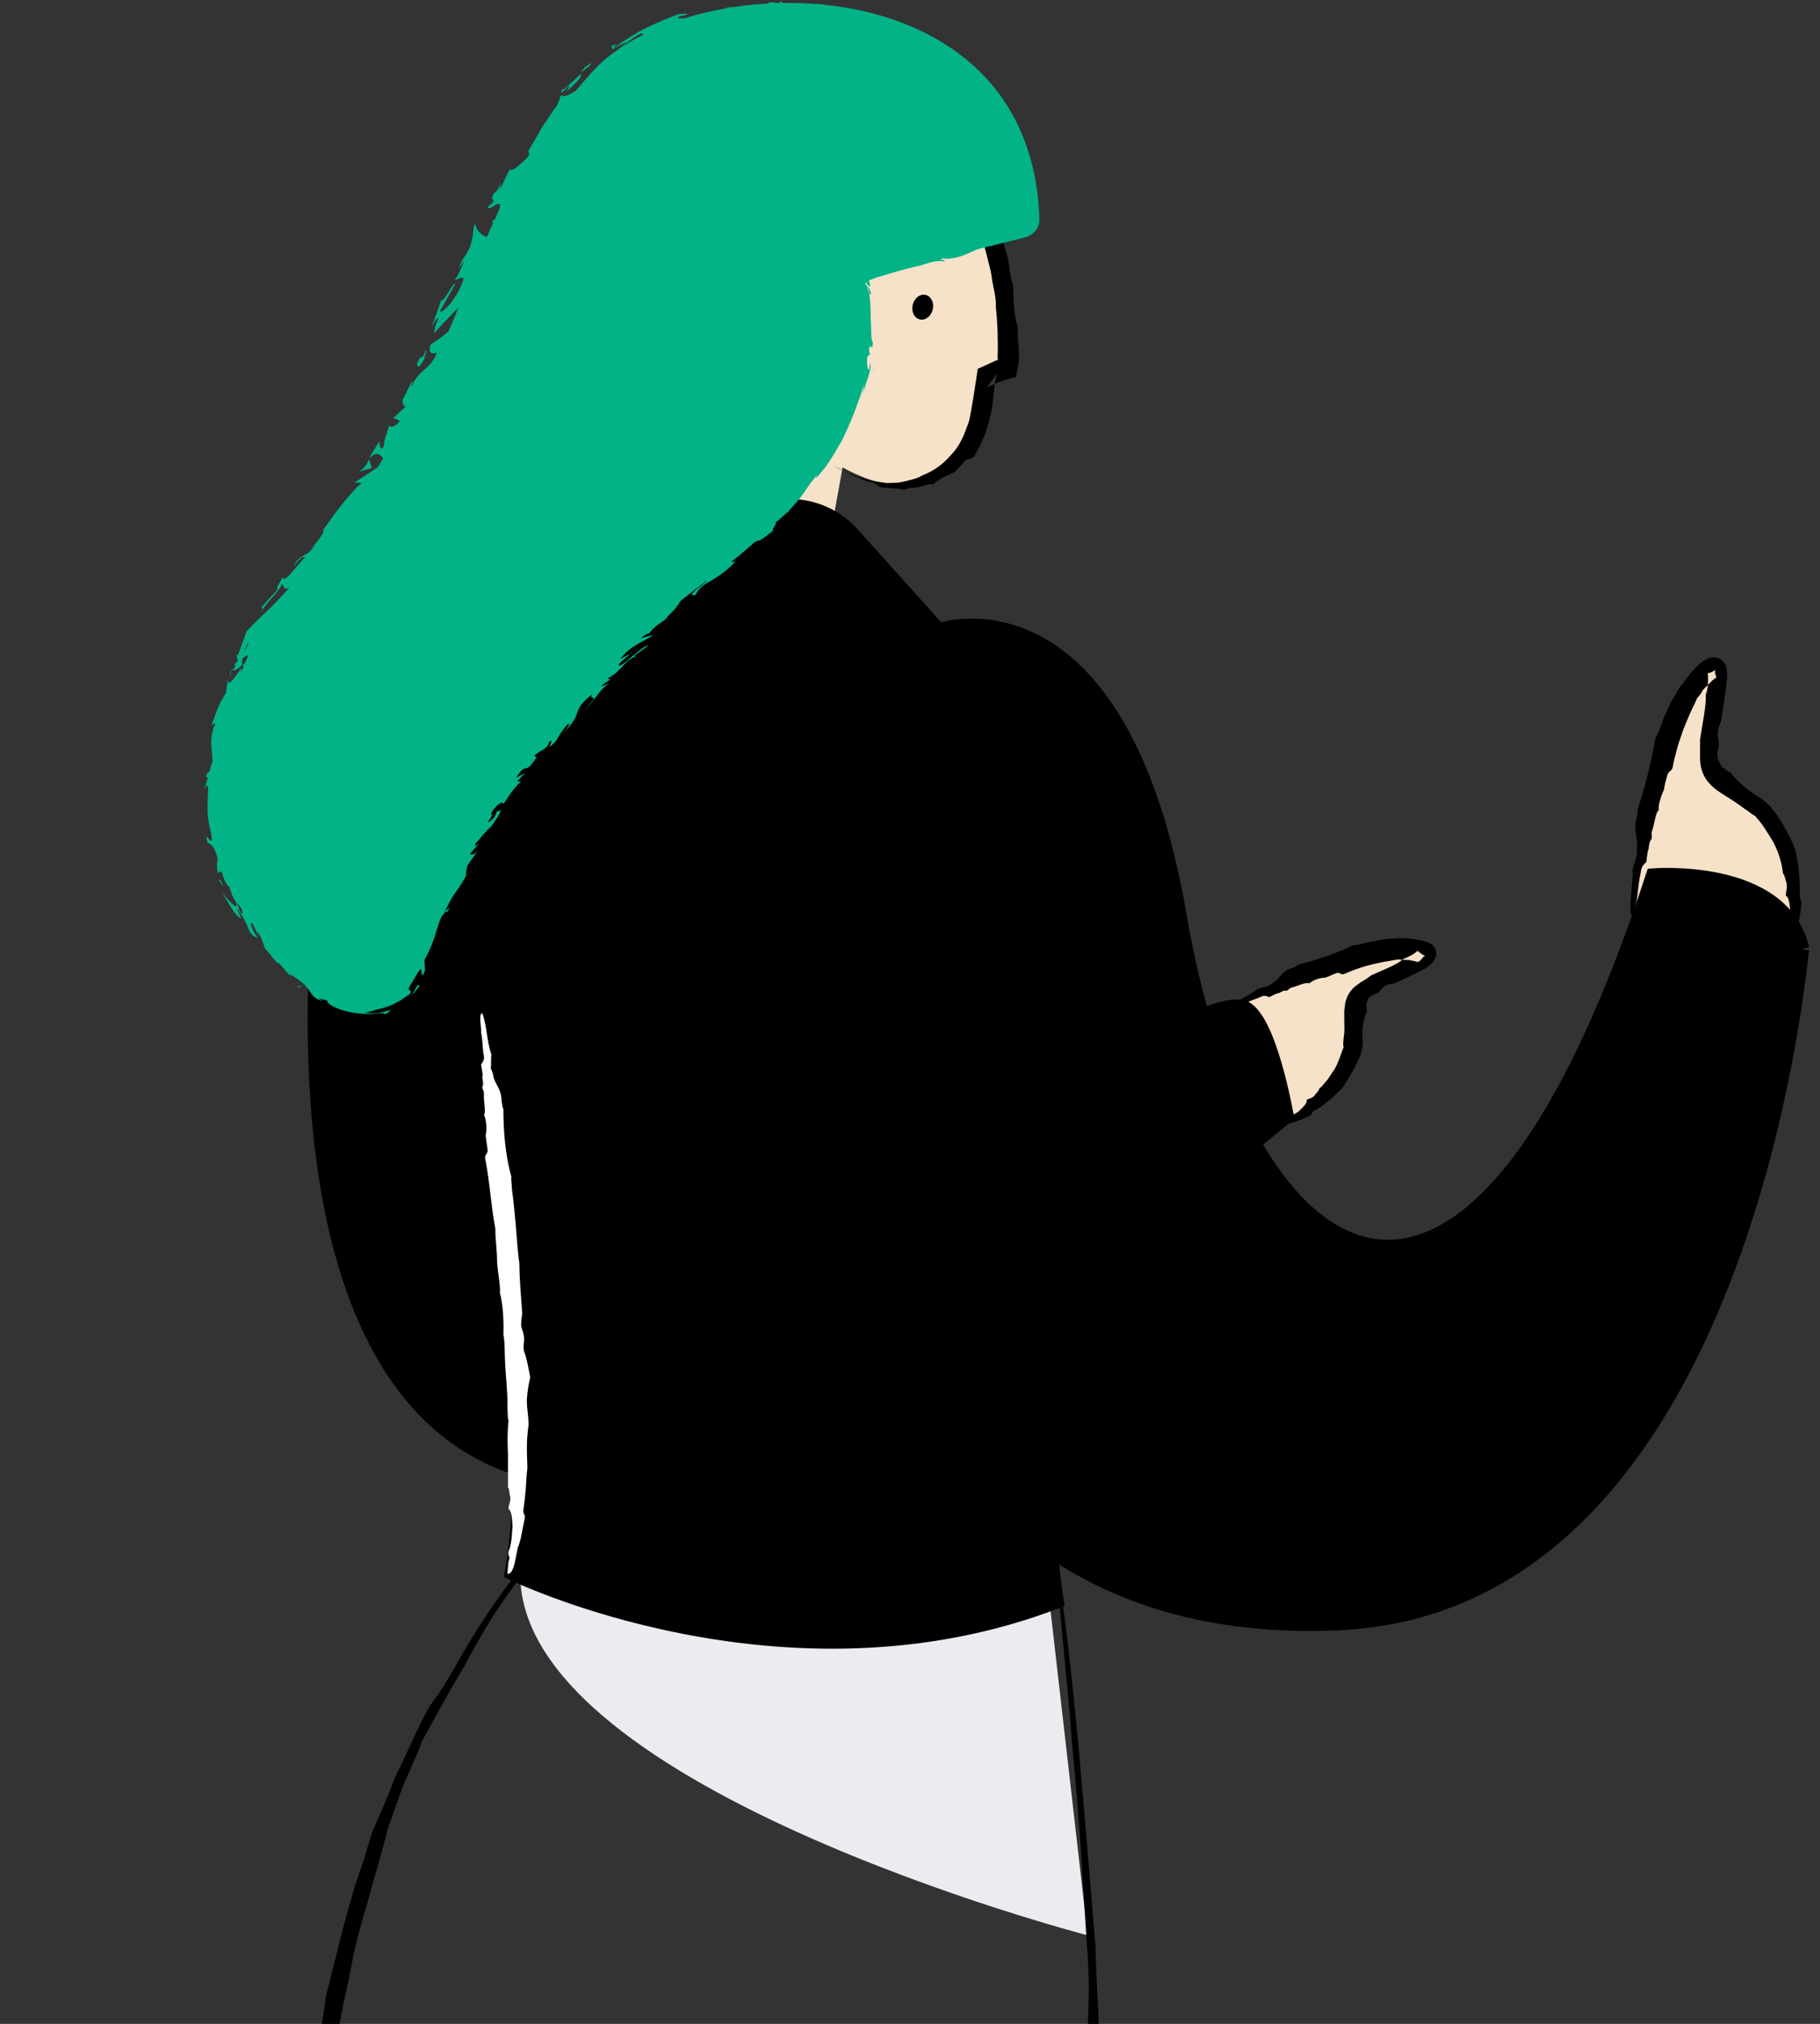 <svg width="134" height="149" viewBox="0 0 134 149" fill="none" xmlns="http://www.w3.org/2000/svg">
<rect x="0" y="0" width="134" height="149" fill="#333333" stroke="none"/>
<g clip-path="url(#clip0_1263_49898)">
<path d="M62.037 34.409C62.627 34.746 63.216 34.998 63.764 35.209C67.765 36.767 71.639 34.493 72.313 30.239L72.777 27.333L74.251 26.659C74.251 26.659 75.051 10.361 64.48 8.128L58.584 6.823L52.098 36.093L61.363 38.157L62.037 34.409Z" fill="#F5E2C8"/>
<path fill-rule="evenodd" clip-rule="evenodd" d="M63.89 8.002C63.89 8.044 64.185 8.128 64.522 8.213C64.606 8.255 64.732 8.255 64.817 8.297C64.901 8.339 65.027 8.381 65.111 8.423C65.322 8.507 65.532 8.592 65.701 8.634C65.954 8.76 66.249 8.929 66.585 9.097C66.88 9.308 67.217 9.476 67.47 9.687C67.807 9.939 67.722 9.855 68.017 10.066C68.228 10.234 68.396 10.403 68.565 10.571C68.733 10.739 68.86 10.908 69.028 11.034C69.197 11.203 69.323 11.371 69.491 11.582C69.66 11.792 69.828 12.003 69.997 12.256C70.713 13.267 71.008 13.856 71.471 14.909C71.597 15.246 71.724 15.499 71.808 15.751C71.892 16.004 72.018 16.257 72.103 16.594C72.271 17.183 72.397 17.689 72.482 18.152C72.65 18.741 72.819 19.5 72.945 19.963C73.029 20.426 73.029 20.595 73.113 20.974C73.198 21.353 73.198 21.437 73.282 21.858C73.324 22.195 73.324 22.363 73.324 22.658C73.45 23.796 73.492 25.143 73.45 26.28C73.45 26.365 73.45 26.449 73.45 26.575L73.535 26.449C73.071 26.659 72.608 26.87 72.061 27.123L71.976 27.165V27.249C71.808 28.344 71.639 29.523 71.429 30.618C71.387 30.913 71.26 31.292 71.176 31.461C70.923 32.219 70.544 32.977 69.955 33.566C69.407 34.198 68.733 34.661 68.102 34.914C67.933 34.998 67.807 35.041 67.68 35.125C67.554 35.167 67.386 35.251 67.175 35.293C66.88 35.377 66.712 35.419 66.501 35.462C66.333 35.504 66.122 35.546 65.869 35.546C65.575 35.546 65.322 35.588 65.196 35.546C64.901 35.504 64.522 35.462 64.185 35.377C63.258 35.209 62.163 34.703 61.363 34.282C61.363 34.282 61.574 34.409 61.826 34.535C62.079 34.661 62.416 34.788 62.584 34.914C62.963 35.083 63.258 35.167 63.469 35.293C63.595 35.335 63.721 35.377 63.806 35.419C63.932 35.462 64.058 35.504 64.185 35.504C64.522 35.588 64.606 35.714 64.732 35.841C64.901 35.883 65.111 35.883 65.28 35.925C65.448 35.925 65.617 35.925 65.701 35.967C66.08 35.967 66.291 35.967 66.459 36.051C66.754 36.051 66.712 35.967 67.049 35.925C67.596 35.967 68.396 35.546 68.691 35.672C68.733 35.63 68.818 35.546 68.944 35.462C69.07 35.377 69.197 35.293 69.323 35.209C69.66 35.041 69.913 34.914 70.165 34.83C70.46 34.619 70.671 34.325 70.923 34.072C71.218 33.651 71.429 33.903 71.724 33.608C72.313 32.598 72.692 31.629 72.903 30.66L72.987 30.323L73.029 30.029L73.113 29.397C73.156 28.976 73.24 28.555 73.24 28.133C73.324 27.881 73.366 27.67 73.45 27.46L72.65 28.512C73.156 28.302 73.577 28.091 74.166 27.923L74.798 27.754L75.009 26.617C75.009 26.575 75.009 26.575 75.009 26.533C75.093 25.733 74.84 24.722 74.966 24.132C74.63 23.29 74.63 22.069 74.588 20.974C74.335 20.384 74.377 19.668 74.166 18.868C73.914 17.815 73.324 16.552 73.029 15.583C72.903 15.288 72.734 14.867 72.524 14.741C72.439 14.319 72.229 13.94 72.061 13.561C71.85 13.182 71.639 12.803 71.344 12.466C70.839 11.75 70.207 11.118 69.576 10.487C69.407 10.487 69.112 10.192 68.944 10.15C68.523 9.897 68.523 9.729 68.228 9.518C68.102 9.56 67.933 9.518 67.68 9.434C67.554 9.392 67.47 9.308 67.344 9.265C67.217 9.223 67.091 9.181 66.965 9.139C66.796 9.055 66.627 8.929 66.501 8.886C66.333 8.802 66.206 8.76 66.08 8.718C65.827 8.592 65.575 8.507 65.28 8.381C64.985 8.297 64.943 8.297 64.817 8.297C64.817 8.17 64.269 8.086 63.89 8.002Z" fill="black"/>
<path d="M67.717 23.513C67.311 23.413 67.08 22.93 67.202 22.433C67.324 21.936 67.752 21.614 68.159 21.713C68.565 21.813 68.796 22.297 68.674 22.794C68.552 23.291 68.124 23.613 67.717 23.513Z" fill="black"/>
<path d="M90.381 74.377C90.381 74.377 99.436 69.323 103.648 69.786C107.859 70.249 100.784 71.808 99.857 73.534C98.93 75.261 101.921 79.599 92.95 83.221" fill="#F5E2C8"/>
<path d="M80.063 142.31C80.063 142.31 37.104 131.149 38.494 115.145C39.884 99.141 76.82 113.966 76.82 113.966" fill="#EBECF0"/>
<path d="M80.063 142.31C80.063 142.31 37.104 131.149 38.494 115.145C39.884 99.141 76.82 113.966 76.82 113.966" stroke="#EBECF0" stroke-width="0.316" stroke-miterlimit="10"/>
<path d="M120.41 67.47C120.41 67.47 121.463 54.372 124.916 50.287C128.37 46.201 125 54.709 126.18 56.899C127.317 59.089 134.013 59.005 131.528 71.008" fill="#F5E2C8"/>
<path d="M24.175 60.057C24.175 60.057 8.55 153.681 94.845 82.21C94.845 82.21 93.582 74.798 91.603 74.082C89.623 73.366 82.927 77.578 82.927 77.578L45.78 78.841" fill="black"/>
<path d="M24.175 60.057C24.175 60.057 8.55 153.681 94.845 82.21C94.845 82.21 93.582 74.798 91.603 74.082C89.623 73.366 82.927 77.578 82.927 77.578L45.78 78.841" stroke="black" stroke-width="0.842" stroke-miterlimit="10"/>
<path d="M39.252 45.233L41.442 37.568L49.444 38.031L57.446 37.188C59.468 36.978 61.489 37.736 62.837 39.252L69.155 46.285C69.155 46.285 82.547 41.653 86.97 67.512C91.392 93.371 107.775 106.806 121.631 64.353C121.631 64.353 131.318 63.511 132.792 69.828C132.708 69.534 129.001 118.346 98.425 119.61C61.153 121.168 60.689 78.799 60.689 78.799C60.689 78.799 39.421 84.106 29.608 78.252C19.753 72.397 23.543 40.431 39.252 45.233Z" fill="black" stroke="black" stroke-width="0.842" stroke-miterlimit="10"/>
<path fill-rule="evenodd" clip-rule="evenodd" d="M131.318 70.923C131.781 71.008 131.992 69.786 132.16 68.902C132.371 68.27 132.539 67.47 132.624 66.628C132.666 66.164 132.497 66.291 132.497 65.87C132.539 65.575 132.539 65.28 132.497 65.027C132.497 64.775 132.455 64.522 132.455 64.269C132.413 63.764 132.329 63.216 132.16 62.5C131.908 61.826 131.613 61.321 131.36 60.858C131.107 60.394 130.813 59.931 130.349 59.384C129.76 58.752 129.338 58.626 128.665 58.12C128.117 57.657 127.696 57.278 127.443 56.899C127.191 56.773 126.98 56.604 126.812 56.478C126.685 56.351 126.559 56.056 126.475 55.846C126.39 55.383 126.517 55.214 126.559 54.835C126.559 54.414 126.432 54.33 126.475 53.866C126.517 53.487 126.643 53.319 126.727 53.024C126.812 52.392 126.938 51.718 127.022 51.087C127.064 50.75 127.106 50.413 127.148 50.034C127.148 49.865 127.191 49.655 127.148 49.402C127.148 49.276 127.106 49.149 127.064 48.981C127.064 48.939 127.022 48.897 126.98 48.855C126.938 48.812 126.938 48.77 126.854 48.686C126.769 48.56 126.601 48.476 126.432 48.434C126.306 48.391 126.222 48.391 126.138 48.391C126.053 48.391 125.969 48.391 125.885 48.434C125.759 48.476 125.674 48.518 125.59 48.56C125.422 48.644 125.337 48.728 125.211 48.812C125.001 48.981 124.832 49.192 124.664 49.36C124.327 49.697 124.032 50.16 123.695 50.581C123.526 50.792 123.442 51.045 123.274 51.255C123.147 51.508 122.979 51.718 122.895 51.971C122.684 52.434 122.431 52.94 122.305 53.403C122.179 53.698 122.052 54.161 121.884 54.33C121.589 56.099 121.084 58.078 120.578 59.552C120.578 59.973 120.494 60.226 120.41 60.647C120.368 61.321 120.536 61.574 120.536 62.163C120.494 62.458 120.494 62.753 120.536 62.921C120.41 63.216 120.326 63.637 120.199 64.016C120.241 65.069 119.947 66.375 120.073 67.344C120.41 67.344 120.368 66.291 120.536 65.87C120.578 64.985 120.747 64.606 120.831 64.058C120.915 63.679 121.084 63.595 121.21 63.469C121.252 63.132 121.294 62.669 121.379 62.5C121.421 62.121 121.463 61.911 121.589 61.784C121.673 61.489 121.547 61.532 121.631 61.195C121.8 60.731 121.884 59.805 122.137 59.636C122.095 59.468 122.137 59.215 122.221 58.92C122.305 58.583 122.431 58.331 122.516 58.12C122.558 57.783 122.642 57.488 122.726 57.194C122.81 56.73 123.021 56.857 123.147 56.52C123.232 56.014 123.358 55.551 123.484 55.088C123.611 54.624 123.779 54.203 123.905 53.782C124.074 53.361 124.242 52.982 124.411 52.561C124.579 52.182 124.79 51.803 124.958 51.382C125.127 51.213 125.253 51.045 125.337 50.876C125.38 50.792 125.464 50.708 125.506 50.666C125.59 50.581 125.632 50.539 125.716 50.455C125.843 50.329 125.969 50.202 126.096 50.076C126.18 50.034 126.222 49.95 126.264 49.95C126.306 49.907 126.306 49.907 126.348 49.907H126.39C126.348 49.865 126.348 49.823 126.348 49.781C126.264 49.613 126.264 49.486 126.264 49.402C126.264 49.318 126.306 49.276 126.264 49.318C126.222 49.36 126.18 49.402 126.011 49.486C125.969 49.486 125.927 49.529 125.885 49.529C125.843 49.529 125.801 49.571 125.759 49.571C125.674 49.571 125.716 49.571 125.716 49.571C125.759 49.655 125.759 49.823 125.759 50.034C125.759 50.413 125.716 50.834 125.59 51.129C125.632 52.013 125.337 53.277 125.169 54.456C125.169 54.793 125.169 55.172 125.169 55.593C125.169 56.014 125.169 56.478 125.422 57.025C125.59 57.404 125.885 57.741 126.18 57.994C126.475 58.246 126.769 58.415 127.022 58.583C127.57 58.92 128.075 59.257 128.454 59.552C128.749 59.721 129.044 60.015 129.212 60.057C129.465 60.352 129.718 60.647 129.928 60.984C130.139 61.321 130.349 61.616 130.56 61.995C130.939 62.711 131.192 63.511 131.276 64.311C131.402 64.395 131.444 64.775 131.529 64.985C131.613 65.448 131.486 65.533 131.486 65.954C131.739 66.038 131.781 66.712 131.823 67.259C131.781 67.68 131.781 68.017 131.739 68.312C131.697 68.607 131.655 68.902 131.529 69.197C131.486 69.492 131.571 69.576 131.613 69.702C131.444 69.955 131.402 70.502 131.318 70.923Z" fill="black"/>
<path fill-rule="evenodd" clip-rule="evenodd" d="M92.866 83.01C93.034 83.474 93.919 83.01 94.635 82.8C94.888 82.758 95.182 82.631 95.477 82.547C95.772 82.421 96.067 82.337 96.362 82.168C96.698 82 96.53 81.915 96.783 81.747C97.246 81.536 97.499 81.284 97.836 81.031C97.92 80.947 98.004 80.905 98.088 80.82C98.172 80.736 98.257 80.652 98.341 80.568C98.51 80.399 98.72 80.231 98.888 80.02C99.057 79.767 99.183 79.557 99.31 79.346C99.436 79.136 99.52 78.925 99.647 78.757C99.773 78.588 99.815 78.378 99.941 78.167C99.984 78.041 100.026 77.957 100.11 77.83C100.152 77.704 100.194 77.578 100.236 77.451C100.405 76.777 100.278 76.398 100.32 75.766C100.363 75.219 100.489 74.756 100.657 74.461C100.573 73.998 100.573 73.871 100.784 73.45C101.036 73.197 101.205 73.24 101.458 73.071C101.71 72.903 101.71 72.734 102.005 72.566C102.258 72.439 102.426 72.439 102.679 72.397C103.142 72.187 103.605 71.976 104.111 71.723C104.364 71.597 104.616 71.471 104.869 71.344C104.995 71.26 105.122 71.176 105.29 71.049C105.332 71.007 105.374 70.965 105.416 70.923C105.459 70.881 105.501 70.839 105.543 70.755C105.585 70.713 105.585 70.671 105.627 70.628C105.627 70.586 105.669 70.586 105.669 70.544C105.669 70.502 105.711 70.46 105.711 70.418C105.753 70.249 105.753 70.123 105.711 69.954C105.669 69.87 105.627 69.744 105.585 69.702C105.543 69.66 105.501 69.618 105.459 69.576C105.332 69.449 105.29 69.449 105.206 69.407L105.08 69.365L104.995 69.323L104.827 69.281C104.616 69.239 104.406 69.196 104.195 69.154C103.816 69.07 103.353 69.07 102.932 69.07C102.721 69.07 102.51 69.112 102.3 69.112C102.089 69.112 101.879 69.154 101.668 69.196C101.247 69.281 100.826 69.323 100.447 69.449C100.194 69.491 99.815 69.618 99.647 69.576C98.383 70.207 96.825 70.713 95.603 71.007C95.351 71.218 95.14 71.26 94.803 71.386C94.34 71.639 94.256 71.934 93.919 72.229C93.708 72.355 93.498 72.481 93.456 72.566C93.203 72.608 92.866 72.734 92.571 72.818C91.939 73.366 90.929 73.661 90.339 74.25C90.507 74.503 91.181 73.998 91.56 73.956C92.15 73.576 92.487 73.576 92.866 73.366C93.161 73.24 93.287 73.366 93.456 73.408C93.708 73.282 94.003 73.113 94.171 73.113C94.424 72.945 94.593 72.903 94.719 72.945C94.93 72.861 94.845 72.776 95.14 72.692C95.519 72.608 96.151 72.271 96.404 72.397C96.488 72.313 96.698 72.187 96.909 72.102C97.162 72.018 97.372 71.976 97.583 71.976C97.836 71.892 98.046 71.766 98.299 71.681C98.636 71.513 98.636 71.766 98.931 71.723C100.405 71.049 101.668 70.839 102.974 70.628C103.142 70.671 103.311 70.671 103.437 70.671C103.521 70.671 103.563 70.671 103.648 70.671C103.732 70.671 103.816 70.671 103.858 70.713C103.985 70.713 104.153 70.755 104.279 70.797C104.321 70.797 104.406 70.839 104.448 70.839L104.49 70.881C104.532 70.797 104.574 70.713 104.658 70.628L104.701 70.586V70.544L104.743 70.502C104.785 70.46 104.827 70.418 104.869 70.418C104.911 70.376 104.869 70.376 104.911 70.376C104.911 70.376 104.911 70.376 104.953 70.376C104.953 70.376 104.953 70.376 104.911 70.376C104.869 70.376 104.869 70.376 104.869 70.334C104.827 70.334 104.743 70.291 104.701 70.249C104.658 70.249 104.658 70.207 104.658 70.207C104.616 70.207 104.574 70.165 104.532 70.123C104.49 70.081 104.448 70.081 104.406 70.039L104.364 69.997C104.364 69.997 104.237 70.123 104.111 70.207C103.858 70.376 103.563 70.502 103.353 70.586C102.805 71.049 101.879 71.386 100.952 71.808C100.742 71.976 100.489 72.144 100.194 72.313C99.899 72.524 99.605 72.692 99.31 73.155C99.141 73.45 99.015 73.829 99.015 74.124L98.973 74.377V74.587C98.973 74.714 98.973 74.882 98.973 75.008C98.973 75.514 99.015 75.977 98.931 76.356C98.931 76.609 98.846 76.904 98.931 77.072C98.72 77.62 98.552 78.209 98.257 78.715C98.172 78.841 98.088 78.967 98.004 79.094C97.92 79.22 97.836 79.346 97.751 79.473L97.457 79.81C97.372 79.936 97.246 80.062 97.12 80.147C97.162 80.273 96.867 80.484 96.825 80.61C96.572 80.905 96.446 80.82 96.193 80.989C96.277 81.242 95.856 81.579 95.561 81.873C95.266 82.042 95.056 82.168 94.845 82.252C94.635 82.379 94.424 82.463 94.171 82.463C93.961 82.547 93.919 82.674 93.919 82.758C93.582 82.631 93.203 82.884 92.866 83.01Z" fill="black"/>
<path d="M35.251 74.714L59.257 64.817C59.257 64.817 87.601 70.881 81.284 81.832C74.124 94.214 77.915 117.967 77.915 117.967C57.741 125.759 37.568 115.861 37.568 115.861C39.842 103.311 35.251 74.714 35.251 74.714Z" fill="black" stroke="black" stroke-width="0.842" stroke-miterlimit="10"/>
<path fill-rule="evenodd" clip-rule="evenodd" d="M37.357 115.861C37.82 115.945 37.947 114.766 38.115 113.966C38.368 113.376 38.452 112.618 38.62 111.86C38.705 111.439 38.494 111.523 38.536 111.144C38.62 110.597 38.663 110.133 38.705 109.67C38.747 109.207 38.747 108.744 38.831 108.07C38.789 106.764 38.747 106.132 38.915 104.911C38.915 104.153 38.789 103.816 38.789 103.058C38.831 102.426 38.915 101.879 39.041 101.415C38.915 100.784 38.789 99.983 38.578 99.478C38.494 99.015 38.62 98.804 38.578 98.425C38.536 98.004 38.41 97.92 38.368 97.541C38.368 97.204 38.41 96.993 38.452 96.698C38.368 95.519 38.241 94.171 38.241 92.992C38.115 92.234 38.073 91.308 37.989 90.381C37.904 89.454 37.82 88.486 37.694 87.559C37.694 87.264 37.61 86.843 37.652 86.633C37.188 85.032 37.062 83.137 37.062 81.663C36.936 81.326 36.936 81.031 36.894 80.652C36.767 80.062 36.515 79.852 36.346 79.347C36.304 79.052 36.22 78.799 36.136 78.673C36.178 78.378 36.136 77.957 36.178 77.62C35.841 76.693 35.841 75.43 35.504 74.587C35.209 74.672 35.462 75.598 35.42 76.019C35.588 76.862 35.504 77.241 35.63 77.746C35.672 78.083 35.504 78.209 35.42 78.378C35.462 78.715 35.588 79.136 35.504 79.304C35.588 79.683 35.588 79.894 35.504 80.02C35.546 80.315 35.63 80.231 35.63 80.568C35.588 81.031 35.799 81.874 35.63 82.084C35.714 82.21 35.757 82.463 35.799 82.758C35.841 83.095 35.799 83.347 35.757 83.6L35.883 84.527C35.967 84.99 35.714 84.906 35.714 85.243C36.093 87.18 36.136 88.738 36.472 90.465C36.472 91.392 36.599 92.023 36.599 92.908C36.641 93.624 36.852 94.635 36.809 95.182C37.02 95.982 37.104 97.204 37.062 98.257C37.188 98.846 37.146 99.562 37.188 100.32C37.231 101.331 37.399 102.679 37.357 103.647C37.399 103.984 37.357 104.406 37.441 104.574C37.357 105.374 37.357 106.174 37.399 107.017C37.399 107.859 37.399 108.701 37.399 109.502C37.525 109.586 37.483 110.007 37.568 110.175C37.61 110.639 37.441 110.723 37.441 111.102C37.694 111.228 37.694 111.86 37.736 112.365C37.694 112.787 37.694 113.081 37.652 113.376C37.61 113.671 37.568 113.924 37.441 114.219C37.399 114.513 37.483 114.598 37.525 114.682C37.399 114.935 37.399 115.482 37.357 115.861Z" fill="white"/>
<path fill-rule="evenodd" clip-rule="evenodd" d="M34.451 150.817C34.325 150.817 34.198 151.491 34.072 152.586C34.03 153.134 33.946 153.766 33.903 154.524C33.861 154.903 33.861 155.282 33.819 155.703C33.819 155.913 33.777 156.124 33.777 156.335C33.777 156.545 33.777 156.756 33.777 156.966C33.777 157.851 33.735 158.777 33.735 159.746C33.735 160.715 33.693 161.725 33.735 162.736C33.777 163.747 33.819 164.758 33.819 165.769C33.819 166.274 33.861 166.779 33.861 167.243C33.903 167.748 33.946 168.211 33.946 168.675C34.114 174.065 34.956 180.846 36.093 187.332C36.43 189.227 36.641 189.943 36.767 190.533C36.936 191.165 37.062 191.67 37.441 193.27C37.61 194.113 37.82 194.955 37.989 195.755C38.157 196.555 38.368 197.314 38.536 198.072C38.873 199.588 39.252 200.978 39.631 202.41C40.389 205.189 41.147 207.885 42.2 210.917L42.158 210.706C42.116 213.233 42.074 216.055 42.032 219.34C42.032 230.754 41.99 236.524 41.779 247.137C41.737 253.665 41.821 256.95 41.779 263.52C41.695 269.29 41.526 273.881 41.358 278.134C41.442 283.609 41.442 290.769 41.611 295.36C41.611 297.171 41.611 298.476 41.569 299.613V300.203H42.2C43.843 300.245 45.233 300.245 47.254 300.287C50.876 300.287 51.718 300.119 55.34 300.119C58.499 300.119 60.015 300.203 62.627 300.245C66.08 300.245 69.744 300.245 73.493 300.245H74.882L73.998 299.192C72.145 297.044 70.207 294.854 68.312 292.664L68.439 293.254C69.07 291.022 69.702 288.832 70.292 286.642C70.881 284.452 71.387 282.304 71.976 280.24C73.535 273.417 75.219 265.668 76.525 257.455C77.873 249.285 79.01 240.735 79.81 232.48C80.105 229.743 80.4 226.079 80.61 224.226C81.031 217.024 81.452 209.148 81.747 201.483C82.042 193.818 82.168 186.363 82.253 179.962C82.126 176.719 82.168 174.402 82.126 170.738C82.042 167.959 81.916 166.106 81.789 164.379C81.663 162.652 81.537 161.009 81.368 158.693C81.284 156.082 81.115 153.85 80.989 152.628C80.989 151.365 80.905 149.765 80.863 148.122C80.778 146.479 80.694 144.795 80.652 143.237C79.936 134.813 79.136 123.695 77.915 115.777C77.788 115.945 77.999 118.135 78.252 120.747C78.504 123.358 78.799 126.432 78.925 128.285C79.641 135.698 79.726 139.025 80.063 143.7C80.273 146.859 80.105 147.659 80.105 149.049C80.273 151.997 80.484 155.745 80.484 157.261C80.652 160.546 80.694 162.441 80.61 163.494C80.652 165.979 80.778 165.642 80.821 168.59C80.821 170.696 80.863 173.602 80.863 176.213C80.863 178.825 80.863 181.183 80.736 182.068C80.778 183.247 80.778 185.647 80.778 188.174C80.736 191.249 80.61 193.439 80.526 195.46C80.442 198.198 80.4 200.936 80.273 203.631C80.105 207.758 79.936 206.916 79.768 209.948C79.389 218.666 78.757 226.5 77.999 234.081C77.788 235.976 77.578 237.871 77.409 239.767C77.157 241.662 76.946 243.515 76.693 245.41C76.483 247.305 76.188 249.158 75.935 251.054C75.683 252.949 75.43 254.844 75.093 256.781C74.714 258.845 74.419 260.74 74.082 262.551C73.745 264.32 73.408 266.047 73.071 267.689C72.903 268.532 72.734 269.332 72.608 270.174C72.44 271.017 72.229 271.817 72.061 272.659C71.681 274.344 71.302 276.071 70.881 277.966C70.334 280.198 69.702 282.767 69.07 285.378C68.354 287.947 67.68 290.516 67.049 292.833L66.922 293.254L67.217 293.591C68.523 295.065 69.66 296.413 70.587 297.508C71.302 298.308 72.103 299.192 72.903 300.077L73.493 298.771C66.459 298.855 57.488 298.813 49.234 298.729C47.002 298.771 44.643 298.771 42.158 298.771L42.916 299.529C42.958 295.991 43.001 292.201 43.043 288.116C43.085 278.892 43.085 267.016 43.211 258.34C43.211 255.392 43.253 251.601 43.211 250.169C43.464 237.534 43.422 223.931 43.506 210.664V210.538L43.464 210.412C42.958 208.938 42.495 207.463 42.032 205.989C41.695 205.273 40.726 201.778 40.221 200.262C39.631 198.24 39.421 197.019 39.168 195.924C38.957 194.829 38.747 193.86 38.368 192.217C38.115 191.796 37.736 190.196 37.273 188.174C37.02 187.164 36.852 186.026 36.599 184.889C36.388 183.752 36.136 182.573 35.967 181.52C35.841 180.636 35.714 179.793 35.588 178.993C35.546 178.614 35.462 178.193 35.42 177.814C35.377 177.435 35.335 177.056 35.293 176.719C35.125 175.287 34.956 173.939 34.83 172.676C34.704 171.412 34.619 170.191 34.535 168.969C34.493 168.338 34.451 167.748 34.409 167.074C34.409 166.442 34.367 165.769 34.367 165.095C34.282 162.526 34.114 161.936 34.072 161.136C34.114 160.125 34.114 158.44 34.114 156.545C34.282 154.65 34.367 152.586 34.451 150.817Z" fill="black"/>
<path fill-rule="evenodd" clip-rule="evenodd" d="M42.621 257.034C42.495 256.992 42.2 257.371 41.821 257.961C41.611 258.256 41.4 258.635 41.147 259.098C40.895 259.519 40.558 259.982 40.263 260.488C39.631 261.499 38.831 262.551 38.073 263.689C37.652 264.236 37.231 264.741 36.809 265.289C36.388 265.794 35.925 266.3 35.546 266.763C33.103 269.416 29.734 272.533 26.154 275.06C24.638 276.113 24.512 276.281 23.922 276.702L23.585 276.955L23.711 277.292C23.796 277.545 23.922 277.924 24.133 278.556C25.185 282.304 26.028 285.084 26.954 288.242L27.755 287.568C25.691 286.515 23.459 285.336 20.595 283.862C13.688 280.451 10.192 278.64 3.875 275.27C2.948 274.807 2.106 274.386 1.348 274.007L1.685 274.976C2.864 272.449 3.706 270.553 5.18 267.521C6.907 264.025 8.381 261.288 9.771 258.761C11.245 255.392 13.309 250.969 14.53 248.106C15.751 245.494 16.299 244.61 17.31 242.462C18.363 240.272 18.489 239.682 19.542 237.45C20.468 235.513 21.016 234.628 21.816 233.07C24.891 226.753 28.386 219.34 31.587 213.023C31.629 212.939 31.671 212.854 31.713 212.77L31.84 212.475L31.713 212.181C30.113 207.843 28.681 202.704 27.46 197.314C26.828 194.618 26.323 191.881 25.817 189.101C25.354 186.321 24.933 183.542 24.596 180.804C24.427 178.951 24.133 176.508 24.133 175.245C23.627 170.444 23.459 165.137 23.711 159.957C23.964 154.819 24.722 149.849 25.691 145.679C26.07 143.531 26.449 142.057 27.165 139.699C27.291 139.236 27.375 138.857 27.502 138.478C27.586 138.098 27.712 137.762 27.797 137.425C28.007 136.751 28.134 136.203 28.302 135.614C28.386 135.319 28.47 135.066 28.513 134.771C28.597 134.476 28.681 134.224 28.807 133.929C29.018 133.339 29.229 132.708 29.481 131.992C29.776 131.149 30.155 130.433 30.408 129.802C30.703 129.17 30.913 128.622 31.04 128.243C31.882 126.727 33.061 124.495 34.156 122.726C35.462 120.199 37.188 117.377 39.294 114.935C39.842 114.345 40.389 113.755 40.979 113.208C41.569 112.702 42.2 112.239 42.832 111.902C43.506 111.607 44.18 111.481 44.812 111.692C45.401 111.902 45.907 112.408 46.201 112.913C46.243 112.871 46.159 112.45 45.78 112.029C45.569 111.818 45.317 111.607 44.938 111.439C44.601 111.313 44.138 111.271 43.716 111.313C42.832 111.439 41.99 111.944 41.274 112.492C40.558 113.039 39.968 113.629 39.505 114.092C38.663 115.019 37.989 115.903 37.399 116.661C36.809 117.462 36.346 118.135 35.883 118.809C34.998 120.157 34.282 121.294 33.524 122.684C32.977 123.611 32.64 124.2 32.345 124.621C32.05 125.043 31.798 125.337 31.545 125.758C30.576 127.527 29.608 129.886 29.102 130.812C28.302 132.918 27.755 134.055 27.46 134.729C26.912 136.33 27.081 136.161 26.407 138.014C25.48 140.71 24.343 145.721 24.006 146.901C23.964 147.28 23.88 147.912 23.753 148.627C23.627 149.343 23.543 150.186 23.416 151.028C23.332 151.534 23.248 152.039 23.206 152.46C23.164 152.923 23.08 153.344 23.038 153.724C22.911 154.524 22.827 155.24 22.701 155.914C22.574 157.767 22.406 159.62 22.364 161.473C22.279 164.295 22.111 163.705 22.027 165.769C22.111 171.707 22.532 177.056 23.206 182.236C23.838 187.416 24.764 192.386 26.028 197.524C26.617 200.304 27.249 202.62 27.839 204.852C28.47 207.085 29.102 209.232 29.902 211.717C30.029 212.054 30.113 212.349 30.239 212.728L30.281 212.054C28.428 215.929 26.112 220.941 24.68 223.636C22.658 228.227 19.458 234.713 16.552 240.567C14.993 243.936 13.14 247.6 11.119 251.854C8.423 257.497 5.012 264.741 2.401 270.006C1.727 271.438 0.842 273.207 0.379 274.302L0.084 274.976L0.716 275.27C1.011 275.397 1.221 275.523 1.39 275.565C9.56 279.903 18.573 284.325 27.207 288.705L28.723 289.464L28.218 287.863C28.134 287.568 28.049 287.231 27.923 286.937C27.67 286.473 26.954 284.073 26.575 283.062C25.691 280.324 25.691 279.861 25.017 277.671C24.933 277.587 24.806 277.334 24.68 276.997L24.469 277.587C25.607 276.745 27.965 274.934 29.734 273.333C31.629 271.733 32.935 270.385 34.156 269.164C34.746 268.532 35.335 267.942 35.883 267.311C36.178 267.016 36.43 266.679 36.725 266.342C37.02 266.005 37.315 265.668 37.61 265.331C38.157 264.657 38.452 264.194 38.663 263.857C38.873 263.52 38.957 263.309 39.084 263.057C39.926 261.962 41.569 259.14 42.621 257.034Z" fill="black"/>
<path d="M75.472 17.478L63.09 20.552C63.09 20.552 66.754 31.797 52.813 42.158C38.873 52.518 33.23 61.658 29.902 70.923C26.575 80.189 6.739 61.447 21.774 42.748C36.809 24.048 32.345 18.025 43.506 5.391C50.497 -2.527 75.893 -3.075 76.525 16.088C76.567 16.762 76.104 17.309 75.472 17.478Z" fill="#02B388"/>
<path d="M75.303 16.468C75.219 16.51 75.219 16.341 75.219 16.299C75.261 16.299 75.346 16.51 75.303 16.468Z" fill="#02B388"/>
<path d="M75.514 12.887L75.472 12.972C75.472 12.719 75.472 12.508 75.472 12.256L75.514 12.887Z" fill="#02B388"/>
<path d="M73.956 8.718C74.419 8.97 74.672 10.192 75.009 10.908L75.135 10.992L75.051 11.413C74.882 10.95 74.756 10.402 74.588 9.939C74.335 9.434 74.166 8.97 73.956 8.718Z" fill="#02B388"/>
<path d="M72.103 7.16C72.271 7.202 71.892 6.696 72.44 7.539C72.397 7.497 72.397 7.497 72.355 7.497C72.313 7.412 72.271 7.328 72.103 7.16Z" fill="#02B388"/>
<path d="M72.397 7.496C72.651 7.876 72.144 7.327 72.397 7.496V7.496Z" fill="#02B388"/>
<path d="M71.05 5.938C71.176 6.106 71.303 6.275 71.387 6.443C71.303 6.443 71.176 6.317 71.092 6.233C71.008 6.149 70.924 6.106 70.966 6.191C70.587 5.77 70.713 5.77 71.05 5.938Z" fill="#02B388"/>
<path d="M70.754 5.391L70.966 5.644C70.923 5.602 70.839 5.56 70.754 5.391Z" fill="#02B388"/>
<path d="M71.387 6.149C71.26 5.98 71.092 5.812 70.966 5.643C71.05 5.685 71.134 5.601 71.176 5.854C71.176 5.77 71.26 5.896 71.387 6.149Z" fill="#02B388"/>
<path d="M71.681 6.402C71.976 6.612 72.271 6.907 71.934 6.402C72.313 6.823 72.397 7.075 72.355 7.075C72.313 7.075 72.271 6.991 72.145 6.907C72.019 6.739 71.85 6.612 71.681 6.402Z" fill="#02B388"/>
<path d="M74.124 8.381C74.209 8.507 74.335 8.634 74.461 8.76L74.546 9.181C74.504 9.097 74.419 8.886 74.293 8.718C74.166 8.507 74.04 8.381 74.124 8.381Z" fill="#02B388"/>
<path d="M67.975 3.875C67.975 3.79 68.228 3.833 68.312 3.748L68.649 4.043C68.523 4.001 68.396 3.917 68.27 3.875C68.102 3.875 67.975 3.875 67.975 3.875Z" fill="#02B388"/>
<path d="M68.312 3.79L67.765 3.369C68.312 3.664 68.354 3.748 68.312 3.79Z" fill="#02B388"/>
<path d="M70.924 5.054C71.134 5.349 71.387 5.643 71.597 5.98C71.345 5.601 71.05 5.264 70.755 4.927L70.924 5.054Z" fill="#02B388"/>
<path d="M65.659 2.864C65.743 2.948 65.87 3.032 65.954 3.116C65.785 2.948 65.575 2.822 65.406 2.695L65.659 2.864Z" fill="#02B388"/>
<path d="M64.058 2.316C64.311 2.527 63.637 2.4 63.89 2.569C63.469 2.4 63.09 2.232 62.753 2.063C63.132 2.232 63.511 2.274 64.058 2.316Z" fill="#02B388"/>
<path d="M62.205 1.853C62.374 1.937 62.584 2.021 62.753 2.105C62.584 2.021 62.374 1.937 62.205 1.853Z" fill="#02B388"/>
<path d="M66.712 2.906C66.628 2.906 66.501 2.99 66.164 2.864L66.459 2.78C66.543 2.864 66.628 2.864 66.712 2.906Z" fill="#02B388"/>
<path d="M66.459 2.822C66.164 2.695 65.996 2.653 65.912 2.611C65.996 2.611 66.164 2.695 66.459 2.822Z" fill="#02B388"/>
<path d="M66.754 2.95C66.71 2.95 66.71 2.95 66.71 2.906C66.71 2.906 66.754 2.906 66.754 2.95Z" fill="#02B388"/>
<path d="M69.365 4.127C69.07 3.832 68.397 3.285 69.197 3.579C69.407 3.832 68.944 3.664 69.365 4.127Z" fill="#02B388"/>
<path d="M67.175 2.864C67.386 2.948 67.638 3.074 67.849 3.159C67.807 3.201 67.68 3.201 67.807 3.327C67.596 3.159 67.386 2.99 67.175 2.864Z" fill="#02B388"/>
<path d="M66.838 2.695L67.175 2.864L66.922 2.78L66.838 2.695Z" fill="#02B388"/>
<path d="M63.427 1.937C63.132 1.811 62.795 1.727 62.416 1.643C62.837 1.685 63.258 1.769 63.638 1.853C63.722 1.895 63.89 2.022 63.427 1.937Z" fill="#02B388"/>
<path d="M64.943 2.276L64.899 2.232C64.899 2.232 64.943 2.232 64.943 2.276Z" fill="#02B388"/>
<path d="M58.624 1.223C58.624 1.223 58.668 1.223 58.668 1.179C58.668 1.179 58.668 1.179 58.668 1.223H58.624Z" fill="#02B388"/>
<path d="M63.764 1.811C64.059 1.853 64.227 1.937 64.395 2.064C64.185 1.979 63.932 1.895 63.679 1.853C63.679 1.811 63.679 1.769 63.764 1.811Z" fill="#02B388"/>
<path d="M61.153 1.6C61.321 1.6 61.49 1.6 61.7 1.6C61.532 1.6 61.195 1.642 61.153 1.6Z" fill="#02B388"/>
<path d="M64.775 2.274C64.648 2.19 64.522 2.148 64.395 2.063C64.564 2.148 64.732 2.19 64.859 2.274C64.817 2.232 64.775 2.232 64.775 2.274Z" fill="#02B388"/>
<path d="M57.447 0.084C57.531 0.252 58.373 0.379 59.089 0.252C59.805 0.421 59.3 0.926 58.668 1.221C58.668 1.137 58.668 1.053 57.91 0.968C58.162 0.842 59.552 0.8 58.92 0.631C57.952 0.505 58.12 0.674 57.657 0.758C58.078 0.547 56.394 0.463 56.604 0.168C56.899 0.168 57.194 0.21 57.489 0.252C57.531 0.168 57.194 0.126 57.447 0.084Z" fill="#02B388"/>
<path d="M60.058 1.263L60.352 1.305C60.016 1.305 59.763 1.347 59.3 1.474C58.794 1.39 58.71 1.305 58.668 1.263C59.173 1.263 59.636 1.263 60.142 1.305L60.058 1.263Z" fill="#02B388"/>
<path d="M61.7 1.474C61.49 1.263 60.774 1.095 61.237 0.969C62.121 1.095 61.827 1.221 62.332 1.348C60.942 1.095 62.711 1.474 61.7 1.474C61.995 1.516 62.248 1.558 62.458 1.642C62.206 1.6 61.953 1.6 61.742 1.6H61.784C61.827 1.6 61.869 1.558 61.784 1.558C61.784 1.558 61.784 1.558 61.742 1.558C61.742 1.516 61.7 1.474 61.7 1.474C61.279 1.474 61.616 1.516 61.742 1.558C61.742 1.558 61.742 1.558 61.742 1.6C61.279 1.516 60.816 1.39 60.352 1.348C60.521 1.348 60.689 1.348 60.9 1.39C61.111 1.348 61.363 1.39 61.7 1.474Z" fill="#02B388"/>
<path d="M68.734 2.864C68.691 2.864 68.691 2.864 68.691 2.864C68.607 2.779 68.607 2.779 68.734 2.864Z" fill="#02B388"/>
<path d="M68.186 2.653C68.27 2.737 68.312 2.822 68.607 2.948C68.902 3.032 68.649 2.864 68.691 2.822C68.86 2.948 69.239 3.327 68.649 3.032L68.565 2.948C68.017 2.737 67.259 2.611 67.344 2.695C67.554 2.653 67.765 2.611 68.186 2.653Z" fill="#02B388"/>
<path d="M64.943 1.726L63.806 1.347H64.438L64.395 1.432C65.027 1.558 64.859 1.642 64.943 1.726Z" fill="#02B388"/>
<path d="M58.499 1.305L58.626 1.516C58.415 1.432 58.162 1.305 57.952 1.221C58.162 1.263 58.331 1.263 58.499 1.305Z" fill="#02B388"/>
<path d="M56.983 1.305L57.025 1.474C56.899 1.432 56.773 1.432 56.604 1.39C56.73 1.348 56.857 1.305 56.983 1.305Z" fill="#02B388"/>
<path d="M21.437 71.892C21.521 71.976 21.605 72.103 21.69 72.187C21.563 72.061 21.521 71.976 21.437 71.892Z" fill="#02B388"/>
<path d="M19.542 69.913L19.584 69.828C19.626 69.913 19.626 69.997 19.542 69.913Z" fill="#02B388"/>
<path d="M33.019 27.038C32.935 27.586 32.893 28.218 32.766 28.091L32.682 27.881C32.85 27.544 32.977 27.249 33.019 27.038Z" fill="#02B388"/>
<path d="M17.899 49.107C17.899 49.065 17.899 48.981 17.899 48.939C17.984 48.855 18.11 48.77 18.194 48.686C18.068 48.812 17.984 48.981 17.899 49.107Z" fill="#02B388"/>
<path d="M17.057 49.191C17.015 49.444 16.973 49.655 16.931 49.907C16.931 49.739 16.931 49.486 17.057 49.191Z" fill="#02B388"/>
<path d="M32.766 67.091L33.103 66.796C32.851 67.385 32.851 67.091 32.766 67.091Z" fill="#02B388"/>
<path d="M43.295 7.201C43.085 7.58 42.874 7.875 42.664 8.128C42.916 7.623 43.085 7.201 43.295 7.201Z" fill="#02B388"/>
<path d="M22.026 69.786C22.153 69.955 22.195 70.04 22.153 70.082C22.026 69.913 21.984 69.786 22.026 69.786Z" fill="#02B388"/>
<path d="M41.906 9.139C41.948 9.055 41.99 9.013 41.99 8.929C42.2 8.676 42.411 8.423 42.664 8.128C42.495 8.465 42.285 8.844 41.906 9.139Z" fill="#02B388"/>
<path d="M64.269 27.291C64.269 27.249 64.269 27.207 64.269 27.165C64.311 27.165 64.311 27.207 64.269 27.291Z" fill="#02B388"/>
<path d="M71.05 17.731C70.924 17.773 70.671 17.815 70.46 17.857C70.587 17.857 70.755 17.815 71.05 17.731Z" fill="#02B388"/>
<path d="M50.96 2.358C51.298 2.274 51.044 2.358 50.96 2.358V2.358Z" fill="#02B388"/>
<path d="M52.308 1.263C52.224 1.263 52.181 1.263 52.139 1.221C52.224 1.263 52.266 1.263 52.308 1.263Z" fill="#02B388"/>
<path d="M51.424 2.148C51.297 2.19 51.171 2.274 51.045 2.316C51.087 2.274 51.213 2.232 51.424 2.148Z" fill="#02B388"/>
<path d="M51.381 2.274C51.465 2.232 51.55 2.19 51.634 2.19C51.676 2.19 51.634 2.19 51.381 2.274Z" fill="#02B388"/>
<path d="M50.539 2.485C50.708 2.443 50.876 2.4 51.045 2.316C51.002 2.358 50.96 2.358 51.002 2.358C50.876 2.4 50.75 2.4 50.539 2.485Z" fill="#02B388"/>
<path d="M46.369 48.139L46.412 48.097C46.707 47.885 46.623 48.012 46.369 48.139Z" fill="#02B388"/>
<path d="M26.407 34.746C26.87 34.451 26.997 34.198 27.165 33.819L27.376 34.451L26.407 34.746Z" fill="#02B388"/>
<path d="M28.007 74.208C27.67 74.377 27.291 74.461 26.912 74.545C27.586 74.671 28.26 74.503 28.555 74.419C28.723 74.377 28.765 74.335 28.765 74.377C28.723 74.419 28.639 74.545 28.344 74.671C28.26 74.545 27.923 74.587 27.46 74.629C26.997 74.671 26.449 74.629 25.944 74.545C24.891 74.377 24.048 73.913 24.09 73.661C23.88 73.619 23.669 73.534 23.459 73.492C23.627 73.576 23.627 73.619 23.796 73.703C23.164 73.534 23.038 73.324 22.869 73.071C22.701 72.818 22.532 72.523 21.943 72.102C21.521 71.808 21.184 71.597 21.395 71.892C21.142 71.597 20.89 71.302 20.637 71.007C20.384 70.755 20.384 70.881 20.637 71.134C20.216 70.713 19.879 70.249 19.5 69.786C19.416 69.533 19.205 68.986 19.079 68.733C18.742 68.438 19.163 68.944 19.037 68.902C18.91 68.607 18.742 68.312 18.615 68.017C18.279 67.764 18.573 68.522 18.994 69.07C18.489 68.859 18.405 68.649 18.279 68.354C18.152 68.017 17.984 67.596 17.394 66.796C17.52 67.091 17.647 67.343 17.773 67.638C17.183 67.301 16.931 66.585 16.341 65.701C16.51 65.911 17.731 67.385 17.352 66.375C17.183 66.122 17.015 65.785 16.889 65.237C16.72 65.322 16.51 64.774 16.299 64.142L16.046 64.269C15.878 63.511 16.046 63.553 16.004 63.09C15.752 62.289 15.541 62.163 15.288 62.037C14.951 60.731 15.794 62.879 15.541 61.321C15.246 60.268 15.246 59.468 15.33 58.12C15.204 57.362 15.162 58.246 15.078 57.993L15.288 57.32C15.288 57.151 15.204 57.193 15.162 57.235C15.246 56.646 15.415 57.193 15.541 56.309C15.709 56.182 15.625 55.719 15.583 55.172C15.541 54.877 15.541 54.582 15.583 54.245C15.625 53.95 15.667 53.613 15.836 53.361C15.794 53.066 15.667 53.445 15.583 53.361C16.131 51.887 16.004 52.097 16.636 51.002C16.678 50.665 16.72 50.286 16.805 49.949C16.72 50.749 17.268 49.865 17.773 49.191C17.773 49.486 17.731 49.739 17.731 49.865C17.942 49.486 18.152 49.065 18.405 48.686C18.447 48.517 18.279 48.602 18.11 48.77C18.152 48.686 18.236 48.644 18.279 48.559C18.405 48.096 18.152 48.223 17.857 48.475C17.815 48.644 17.815 48.812 17.815 48.981C17.52 49.233 17.226 49.444 17.141 49.318C17.226 49.233 17.31 49.107 17.394 48.939C17.31 49.023 17.268 49.023 17.268 48.981C17.268 48.939 17.352 48.812 17.52 48.644L17.394 48.223H17.52C17.731 47.633 17.942 47.085 18.152 46.496C19.037 45.485 20.005 44.769 21.311 43.253C20.848 43.506 20.974 43.127 20.721 43C20.595 43.59 19.668 44.222 19.163 45.148C19.458 44.643 19.289 44.685 19.163 44.811L19.795 44.095L20.468 43.379C20.258 43.295 20.595 42.958 20.805 42.495C20.932 43.042 21.858 41.568 22.448 41.063C22.364 40.937 22.153 40.979 21.606 41.737C21.985 40.726 22.785 41.021 23.206 40.052C23.08 40.221 22.995 40.347 22.911 40.347C23.332 40.01 24.048 38.957 23.754 39.083L23.627 39.252C24.048 38.662 24.68 37.736 25.312 36.978C25.607 36.599 25.901 36.262 26.154 36.009C26.365 35.756 26.575 35.588 26.66 35.588C26.617 35.546 26.196 35.504 26.07 35.546L28.513 33.945C28.134 33.987 28.007 32.85 27.165 33.777C27.334 33.44 27.544 33.061 27.965 32.471C27.881 32.682 28.049 33.229 28.218 32.934C28.386 31.966 28.386 32.303 28.681 31.208C28.555 31.545 29.187 31.46 29.439 30.955C29.313 30.997 29.06 30.702 28.892 30.829C29.271 30.492 29.608 30.155 29.987 29.818C29.734 30.113 29.608 29.692 29.65 29.355C29.65 29.523 30.197 28.26 30.408 27.965L30.239 28.554C30.576 27.838 30.871 27.544 31.208 27.249C31.545 26.954 31.882 26.701 32.177 25.943C32.008 26.07 31.419 26.112 31.713 25.354C32.093 25.101 33.44 24.301 34.156 23.037L34.114 22.742L34.662 21.774C34.072 22.279 32.64 23.753 31.966 24.553C32.093 23.964 31.882 24.343 32.261 23.5C32.261 23.163 31.882 23.88 31.756 24.09C32.008 23.458 32.261 22.785 32.472 22.111C32.682 22.321 33.356 20.721 33.525 20.889L32.387 22.911C32.598 23.121 33.651 21.984 34.114 20.594C34.156 20.215 33.525 20.679 33.482 20.594C33.651 20.468 34.156 19.331 34.156 19.205L33.777 19.752C33.988 18.952 34.62 18.615 34.746 17.604C34.872 17.267 34.83 16.509 34.999 16.509C35.083 17.183 35.925 17.646 36.304 17.394C36.346 17.267 36.725 15.625 36.81 15.204C36.852 14.572 35.883 15.709 35.925 15.204C36.009 15.204 36.22 14.993 36.304 14.867C36.388 14.488 36.009 14.909 36.388 14.193C36.683 14.193 37.104 12.719 36.767 13.982C37.189 13.308 37.104 13.224 37.568 12.424C37.568 12.592 37.82 12.508 38.115 12.255C38.242 12.129 38.41 12.003 38.578 11.834C38.747 11.708 38.873 11.54 39 11.371C38.915 11.371 38.915 11.161 38.915 11.076C39.337 10.402 39.631 9.855 39.926 9.349C40.263 8.844 40.558 8.381 41.021 7.749C41.021 7.665 41.148 7.496 41.19 7.328C41.274 7.159 41.274 7.075 41.148 7.159C41.316 7.033 41.527 6.949 41.821 6.57C42.2 5.727 41.148 7.328 41.358 6.612C41.527 6.654 42.285 5.854 42.79 5.433C42.874 5.77 41.864 6.612 41.358 7.033C41.653 7.244 42.664 6.612 43.759 5.559C44.643 4.801 43.969 5.054 44.138 4.927C44.306 4.717 44.517 4.59 44.685 4.464C44.854 4.338 44.98 4.253 45.148 4.169C45.443 4.043 45.654 3.959 45.864 3.874C46.075 3.79 46.286 3.748 46.496 3.622C46.749 3.537 47.002 3.327 47.381 3.074C47.928 2.569 47.212 2.653 47.297 2.442C46.833 2.611 46.538 2.864 46.244 3.074C45.949 3.285 45.738 3.495 45.486 3.664C45.696 3.495 45.907 3.285 46.117 3.116C45.78 3.201 45.233 3.537 44.98 3.79C45.064 3.664 45.317 3.453 45.654 3.201C45.822 3.074 46.033 2.948 46.244 2.821C46.454 2.695 46.707 2.527 46.917 2.4C47.886 1.853 49.065 1.39 49.908 1.053C50.245 1.01 50.792 0.968 50.539 1.095C50.371 1.137 50.16 1.179 49.992 1.221C49.781 1.39 50.034 1.347 50.287 1.347C50.539 1.347 50.75 1.305 50.413 1.432C50.792 1.39 51.171 1.347 51.592 1.305C52.014 1.263 52.477 1.179 52.982 1.01L53.108 0.716C53.108 0.758 52.94 0.842 52.729 0.884C52.519 0.968 52.308 1.01 52.14 1.01C52.561 1.01 53.656 0.379 54.161 0.631C53.909 0.716 53.698 0.842 53.487 0.926C53.656 0.926 53.867 0.926 54.077 0.926C54.288 0.926 54.498 0.968 54.709 0.968C54.919 0.968 55.13 0.968 55.383 0.968C55.593 0.968 55.846 0.968 56.057 0.926C55.678 1.221 55.846 0.884 55.214 1.263C55.467 1.053 54.919 1.137 54.372 1.179C53.825 1.221 53.361 1.347 53.782 1.053C53.487 1.263 53.193 1.347 52.898 1.432C52.603 1.516 52.266 1.642 51.887 1.853C51.887 1.769 52.14 1.6 51.424 1.853C51.382 1.853 51.297 1.811 51.255 1.811C51.213 1.811 51.213 1.811 51.213 1.811C51.213 1.811 51.255 1.811 51.255 1.769C51.213 1.769 51.213 1.769 51.255 1.769C51.424 1.684 51.55 1.6 51.592 1.558C51.171 1.474 50.034 1.811 49.613 1.853C49.192 2.021 49.823 1.895 49.613 2.063C49.402 2.106 49.192 2.106 48.981 2.148C48.981 2.358 48.012 2.906 49.023 2.611C48.728 2.737 48.434 2.864 48.181 2.99C47.97 3.158 47.675 3.327 47.423 3.495C47.17 3.664 46.917 3.79 46.665 3.874C46.581 3.959 46.454 4.001 46.37 4.043C46.286 4.085 46.159 4.127 46.075 4.169C45.907 4.253 45.822 4.253 46.033 4.211C45.822 4.338 45.612 4.464 45.401 4.59L44.812 5.012L44.854 5.054C44.601 5.264 44.348 5.517 44.096 5.77C43.843 6.064 43.548 6.359 43.295 6.612C42.748 7.202 42.2 7.833 41.821 8.633C41.484 9.013 41.148 9.392 40.684 10.108C40.684 10.192 40.726 10.276 40.726 10.318C40.347 10.823 39.8 12.045 39.505 12.171C39.505 12.592 39.168 13.266 38.747 13.982C38.326 14.698 37.905 15.498 37.694 16.004L37.483 15.962C37.189 16.678 36.81 17.352 36.346 18.236L36.178 18.11C35.715 18.826 35.462 20.173 34.956 21.437C35.041 21.395 35.167 21.058 35.209 20.805C34.999 22.49 33.651 23.88 33.356 25.354C33.145 25.648 33.061 25.943 33.019 26.196C33.019 26.154 33.061 26.154 33.061 26.112C33.061 26.154 33.019 26.196 33.019 26.238C32.977 26.407 32.935 26.575 32.893 26.743C32.935 26.575 32.935 26.449 32.977 26.322C32.851 26.575 32.64 26.954 32.429 27.333L32.556 27.586C32.556 27.628 32.514 27.628 32.514 27.67C32.387 28.091 32.303 27.923 32.261 27.67C32.135 27.838 32.008 28.007 31.924 28.133C32.093 28.596 31.334 29.06 31.419 29.649C31.292 29.734 30.998 30.197 30.703 30.618C30.408 31.081 30.071 31.46 29.86 31.46C29.902 31.503 29.86 31.629 29.987 31.418C29.776 31.839 29.566 32.261 29.271 32.597L29.397 32.892C29.102 33.145 28.85 33.356 28.555 33.608C28.344 34.198 28.302 34.493 28.808 34.072C27.712 35.167 28.049 35.04 27.081 35.925L27.249 35.967C26.997 36.346 26.365 36.809 26.323 37.104C26.154 37.609 25.438 38.662 24.596 39.842C23.712 40.979 22.701 42.326 22.027 43.421C21.985 43.084 21.858 43.337 21.69 43.674C21.521 44.011 21.353 44.432 21.142 44.348C21.142 44.516 21.016 44.853 21.311 44.601C20.89 45.106 20.679 45.527 20.468 45.906C20.258 46.285 20.047 46.622 19.71 46.917C19.753 47.085 20.005 46.748 20.005 46.917C19.921 47.001 19.71 47.212 19.71 47.38C19.71 47.507 19.879 47.254 20.047 47.128C19.416 48.265 19.079 48.223 18.7 48.181C18.573 48.854 18.405 49.149 18.026 49.528C18.026 49.781 18.026 50.202 18.363 49.444C18.321 49.57 18.236 49.781 18.152 50.034C18.068 50.286 17.942 50.623 17.857 50.918C17.647 51.55 17.478 52.097 17.352 52.097C17.394 52.266 17.226 52.729 17.183 52.855C17.015 53.866 17.015 53.95 16.847 54.961V54.666C16.468 55.045 16.678 55.509 16.594 56.309L16.636 56.267C16.72 57.193 16.72 57.404 16.678 57.614C16.678 57.825 16.636 58.036 16.847 58.92L16.636 58.836C16.425 58.962 16.552 59.341 16.72 59.847C16.889 60.352 17.141 60.942 17.183 61.489L16.973 61.152C16.973 61.784 17.942 62.584 18.194 63.09C18.279 63.216 18.194 62.879 18.152 62.711C18.91 64.058 17.942 63.005 18.321 64.058C18.531 64.185 18.531 63.679 18.868 64.353C18.994 64.479 19.121 65.027 19.331 65.659C19.542 66.248 19.837 66.922 20.258 67.259C20.047 67.133 19.837 67.006 20.047 67.47C20.258 67.806 20.679 68.186 21.058 68.565C21.437 68.944 21.816 69.281 21.943 69.66C22.027 69.702 22.069 69.702 22.111 69.702C22.279 69.954 22.616 70.334 22.953 70.628C23.29 70.965 23.627 71.26 23.712 71.428C24.133 71.302 24.849 71.85 25.649 72.144C26.028 72.313 26.407 72.397 26.702 72.397C26.997 72.397 27.165 72.313 27.123 72.144C27.628 72.102 28.049 71.892 28.428 71.513H28.344C28.639 71.176 28.85 70.839 29.018 70.628C29.102 70.502 29.187 70.418 29.229 70.334C29.313 70.249 29.397 70.123 29.439 70.039C29.481 69.744 29.355 69.912 29.313 69.954C29.86 68.144 29.945 67.975 30.871 66.669L30.745 66.417C30.871 66.248 31.082 65.574 31.377 64.774C31.713 63.974 32.093 63.005 32.682 62.289C32.64 62.289 32.598 62.289 32.514 62.416C33.103 61.573 33.609 60.436 34.114 59.468C34.662 58.541 35.125 57.741 35.672 57.657L36.641 56.646C35.672 58.12 37.062 56.646 36.725 57.278C36.936 57.025 37.147 56.604 37.273 56.393C37.357 56.14 37.357 56.056 37.062 56.393L37.02 56.519C36.515 56.519 38.242 54.708 38.031 54.582C40.221 51.887 42.453 49.318 44.854 47.128L44.77 47.591C45.064 47.338 45.317 47.043 45.57 46.833C45.738 46.58 45.696 46.37 45.106 46.917C45.317 46.496 46.244 46.117 46.286 46.159C47.381 45.022 45.57 46.285 45.949 45.99L46.454 45.569L46.37 45.696C46.875 45.443 46.959 45.485 47.718 44.853C48.139 44.432 47.844 44.516 48.012 44.348C48.012 44.348 48.055 44.264 48.307 44.095L49.402 43.169L49.108 43.716C49.655 43.421 50.118 42.874 49.781 43.506C50.034 43.042 51.045 42.2 52.056 41.442C53.066 40.642 53.993 39.926 54.161 39.715C54.372 39.631 54.54 39.505 54.751 39.378C54.919 39.252 55.088 39.126 55.256 38.957C55.593 38.662 55.93 38.325 56.309 37.946C56.141 38.157 56.225 38.452 56.857 37.82C56.267 37.694 57.783 36.388 57.952 35.588C57.825 35.925 58.289 35.461 58.626 34.998C59.005 34.535 59.342 34.114 59.215 34.661C59.636 34.029 59.089 34.493 59.3 33.945C60.437 32.555 61.195 30.534 61.869 28.47C61.953 28.47 61.953 28.849 62.206 28.428L62.121 27.207C62.248 26.785 62.627 26.912 62.5 26.07C62.542 26.196 62.627 26.364 62.669 26.07C62.669 25.817 62.711 25.606 62.711 25.354V24.638C62.753 24.174 62.711 23.669 62.711 23.206C62.711 22.953 62.669 22.742 62.669 22.49C62.669 22.237 62.627 22.026 62.585 21.774C62.585 21.689 62.542 21.479 62.542 21.31C62.5 21.142 62.458 20.931 62.416 20.763C62.332 20.384 62.248 20.047 62.163 19.668L62.206 19.626C62.206 19.626 62.248 19.626 62.29 19.584L62.458 19.541L62.795 19.457L63.469 19.289L64.648 18.994C65.28 18.826 65.87 18.699 66.501 18.531C67.723 18.194 68.944 17.815 70.081 17.309C69.534 17.604 69.913 17.52 70.376 17.394C70.081 17.52 70.418 17.562 70.376 17.688L72.145 16.973C72.566 17.141 74.124 16.509 74.377 16.72L73.787 16.804C74.63 16.93 72.861 17.731 73.072 18.11C72.103 17.983 70.924 19.205 69.365 19.036C69.07 19.205 69.66 19.078 69.534 19.247C69.113 19.163 68.691 19.247 67.891 19.499H67.975C67.007 19.71 66.249 19.921 65.533 20.131C65.364 20.173 65.154 20.258 64.985 20.3C64.901 20.342 64.817 20.342 64.69 20.384C64.648 20.384 64.606 20.426 64.522 20.426C64.438 20.468 64.353 20.51 64.227 20.552C64.185 20.552 64.143 20.594 64.101 20.594L64.016 20.637C63.974 20.637 63.974 20.637 63.974 20.679C64.016 20.805 64.059 20.931 64.101 21.1C64.016 21.058 63.932 21.016 63.89 20.974C63.932 21.142 63.974 21.226 64.016 21.268C64.016 21.268 64.059 21.352 64.059 21.395C64.059 21.437 64.101 21.521 64.143 21.563C64.101 21.732 64.059 21.732 64.016 21.605C63.974 21.521 63.932 21.226 63.932 21.184C63.89 20.974 63.806 20.721 63.68 20.847C63.764 20.931 63.806 21.016 63.848 21.1C63.89 21.142 63.89 21.184 63.89 21.268C63.89 21.268 63.89 21.352 63.932 21.395C63.932 21.437 63.932 21.479 63.974 21.563C64.059 21.984 64.101 22.49 64.101 22.995C64.101 23.5 64.143 24.006 64.143 24.385C64.143 24.806 64.185 25.101 64.269 25.227C64.185 26.154 64.101 24.932 63.974 25.817L64.059 26.07L63.848 26.28C63.806 26.87 63.89 27.207 63.974 27.249C64.016 27.122 64.059 26.828 64.101 26.701C64.143 27.122 63.974 27.628 63.806 28.091C63.722 28.302 63.68 28.554 63.595 28.723C63.553 28.891 63.469 29.018 63.469 29.102C63.553 28.807 63.595 28.512 63.638 28.26C63.258 29.439 62.795 30.744 62.206 31.966L61.995 32.429L61.742 32.85C61.574 33.145 61.405 33.44 61.237 33.693C61.068 33.945 60.9 34.24 60.689 34.493C60.479 34.745 60.31 34.956 60.1 35.209L60.142 34.998C59.552 35.672 59.384 36.009 59.173 36.304C58.963 36.599 58.71 36.935 58.036 37.651L58.12 37.609C57.952 37.736 57.783 37.862 57.615 38.031C57.446 38.199 57.236 38.367 57.025 38.536C57.446 38.283 56.52 39.336 57.067 38.957C56.309 39.547 56.099 39.715 55.972 39.757C55.888 39.799 55.846 39.799 55.72 39.842C55.593 39.884 55.425 39.968 55.13 40.094L55.004 40.389C54.583 40.557 54.498 40.515 53.74 41.105C54.456 40.726 53.403 41.695 54.203 41.273C53.867 41.653 53.53 41.947 53.193 42.2C52.898 42.411 52.603 42.621 52.35 42.748C51.845 43.042 51.424 43.295 51.213 43.8C50.203 44.011 52.435 42.579 51.971 42.79C52.224 42.411 51.171 43 50.708 43.421C50.203 43.8 50.203 44.516 48.981 45.527C49.108 45.443 49.15 45.443 49.234 45.359C48.855 45.822 48.223 45.99 47.802 46.622C47.339 46.706 47.086 47.254 46.791 47.085L48.097 46.748C47.423 47.254 46.538 47.422 45.654 48.517C45.78 48.475 46.117 48.265 46.37 48.138C46.117 48.475 45.738 48.602 45.528 48.981C45.696 49.065 46.033 48.77 46.412 48.433C46.833 48.096 47.297 47.675 47.718 47.465C47.507 47.843 46.286 48.391 46.875 48.349C46.075 48.433 45.78 49.444 44.727 49.949L44.938 50.034C44.812 50.118 44.475 50.286 44.264 50.539C44.475 50.455 44.643 50.413 44.854 50.328C44.053 50.792 43.801 51.634 43.127 52.139C44.348 50.918 43.211 51.676 43.632 51.087C41.906 52.434 43.127 52.35 41.4 54.035C41.653 53.824 42.158 53.066 41.737 53.361C41.442 53.74 41.105 54.203 40.979 54.498C39.926 55.677 40.979 54.161 40.432 54.624C40.263 55.214 39.842 55.172 39.337 55.635L39.505 55.761C38.494 57.278 38.873 55.888 37.989 57.278L38.663 56.898L38.073 57.53H38.368C37.694 58.162 37.568 58.457 37.062 59.215C37.062 58.962 36.683 59.089 36.22 59.762C36.009 60.31 36.557 59.594 35.883 60.563C36.136 60.436 36.431 60.268 36.557 59.762C36.641 59.762 36.81 59.636 36.894 59.636C36.683 60.226 36.094 60.9 35.883 61.236C35.967 61.11 36.051 60.942 36.094 60.857C35.715 61.279 35.378 61.7 34.999 62.121C34.914 62.374 35.083 62.247 35.251 62.079C35.083 62.374 34.872 62.5 34.577 62.921C34.788 62.879 34.914 63.005 35.336 62.458C34.999 62.879 34.704 63.3 34.409 63.721C34.409 63.848 34.198 64.522 34.367 64.353C34.198 64.732 33.904 65.195 33.567 65.659C33.23 66.122 32.935 66.669 32.724 67.217C32.682 67.259 32.598 67.343 32.472 67.554C32.261 68.059 32.135 68.565 31.966 69.07C31.798 69.575 31.587 70.081 31.25 70.67L31.292 71.471C31.04 72.06 31.04 71.723 31.04 71.513C30.998 71.302 30.998 71.176 30.492 72.06C30.113 72.692 30.029 72.818 30.113 72.861C30.155 72.945 30.324 72.903 30.197 73.155C29.86 73.408 29.397 73.745 28.808 73.998C28.218 74.25 27.544 74.377 26.828 74.503C27.207 74.419 27.586 74.335 28.007 74.208ZM17.436 66.417C17.52 66.669 17.647 67.175 17.815 67.301C17.899 66.922 17.689 66.796 17.436 66.417ZM18.321 47.254C18.194 47.38 18.068 47.675 17.984 47.97C18.11 47.759 18.236 47.549 18.321 47.254ZM47.675 3.495C47.675 3.495 47.633 3.495 47.675 3.495C47.212 3.79 47.381 3.706 47.675 3.495ZM48.602 2.948C48.728 2.948 48.728 2.948 48.686 2.99C48.602 2.99 48.349 3.074 48.139 3.201C48.181 3.158 48.265 3.032 48.602 2.948ZM48.223 44.769L48.097 44.938C48.518 44.643 48.349 44.727 48.223 44.769Z" fill="#02B388"/>
<path d="M17.141 49.149C17.141 49.234 17.183 49.276 17.183 49.276C17.141 49.403 17.099 49.36 17.141 49.149Z" fill="#02B388"/>
<path d="M32.68 67.135C32.724 67.091 32.724 67.091 32.724 67.091L32.68 67.135Z" fill="#02B388"/>
<path d="M36.178 14.825C36.093 15.036 36.093 15.204 36.051 15.288C36.009 15.288 36.009 15.162 36.178 14.825Z" fill="#02B388"/>
<path d="M54.203 1.727L53.529 1.811C53.867 1.769 53.993 1.685 54.119 1.643C54.119 1.685 53.993 1.769 54.203 1.727Z" fill="#02B388"/>
<path d="M60.352 0.294C60.437 0.337 60.563 0.337 60.689 0.337L60.647 0.421C60.184 0.421 59.889 0.294 60.352 0.294Z" fill="#02B388"/>
<path d="M54.793 0.969C54.835 0.8 55.298 0.8 55.804 0.8C55.762 0.8 55.762 0.8 55.719 0.8C55.846 1.011 55.298 1.011 54.793 0.969Z" fill="#02B388"/>
<path d="M55.888 0.8C56.056 0.8 56.183 0.8 56.351 0.758C56.435 0.842 56.183 0.8 55.888 0.8Z" fill="#02B388"/>
<path d="M49.907 2.569C50.118 2.442 50.118 2.737 50.202 2.611C50.539 2.737 48.686 2.864 49.907 2.569Z" fill="#02B388"/>
<path d="M55.13 0.379L54.962 0.589L54.667 0.463L55.13 0.379Z" fill="#02B388"/>
<path d="M51.213 1.263C51.466 1.179 51.719 1.095 51.971 1.01C51.971 1.053 52.056 1.053 52.182 1.053C51.719 1.137 51.213 1.347 51.213 1.263Z" fill="#02B388"/>
<path d="M52.182 1.053C52.435 1.011 52.687 0.927 52.814 0.927C52.687 0.969 52.392 1.011 52.182 1.053Z" fill="#02B388"/>
<path d="M53.993 0.463L53.782 0.547L53.193 0.631L53.993 0.463Z" fill="#02B388"/>
<path d="M43.717 5.433C43.506 5.643 43.295 5.854 43.085 6.064C42.959 6.107 43.085 5.854 43.337 5.643C43.506 5.517 43.759 5.306 43.717 5.433Z" fill="#02B388"/>
<path d="M45.401 3.243C45.233 3.411 45.233 3.453 45.148 3.622L44.98 3.411L45.401 3.243Z" fill="#02B388"/>
<path d="M43.337 4.928C43.211 4.928 42.327 5.812 43.085 4.928C43.169 4.928 43.885 4.296 43.337 4.928Z" fill="#02B388"/>
<path d="M36.22 16.383L36.304 16.173L36.683 16.383H36.22Z" fill="#02B388"/>
<path d="M30.703 26.828C31.04 25.859 31.04 26.701 31.334 25.817C31.545 25.648 31.082 26.575 31.292 26.364C30.913 26.912 30.829 27.207 30.703 26.828Z" fill="#02B388"/>
<path d="M31.292 26.365C31.334 26.281 31.418 26.196 31.503 26.112C31.376 26.281 31.334 26.323 31.292 26.365Z" fill="#02B388"/>
<path d="M73.408 16.93L74.082 16.678L73.661 16.93H73.408Z" fill="#02B388"/>
<path d="M74.756 16.93L74.84 16.636L75.304 16.762C75.177 16.804 74.882 16.846 74.756 16.93Z" fill="#02B388"/>
<path d="M16.131 64.816L16.173 64.732C16.257 64.816 16.341 64.985 16.467 65.28L16.131 64.816Z" fill="#02B388"/>
<path d="M21.985 72.692L21.858 72.608C21.985 72.608 22.111 72.608 22.279 72.608L21.985 72.692Z" fill="#02B388"/>
<path d="M30.871 72.566C30.66 72.945 30.282 73.324 29.945 73.661C30.324 73.324 30.534 72.945 30.618 72.734C30.703 72.566 30.787 72.439 30.871 72.566Z" fill="#02B388"/>
</g>
<defs>
<clipPath id="clip0_1263_49898">
<rect width="133.171" height="300.287" fill="white" transform="matrix(-1 0 0 1 133.171 0)"/>
</clipPath>
</defs>
</svg>

